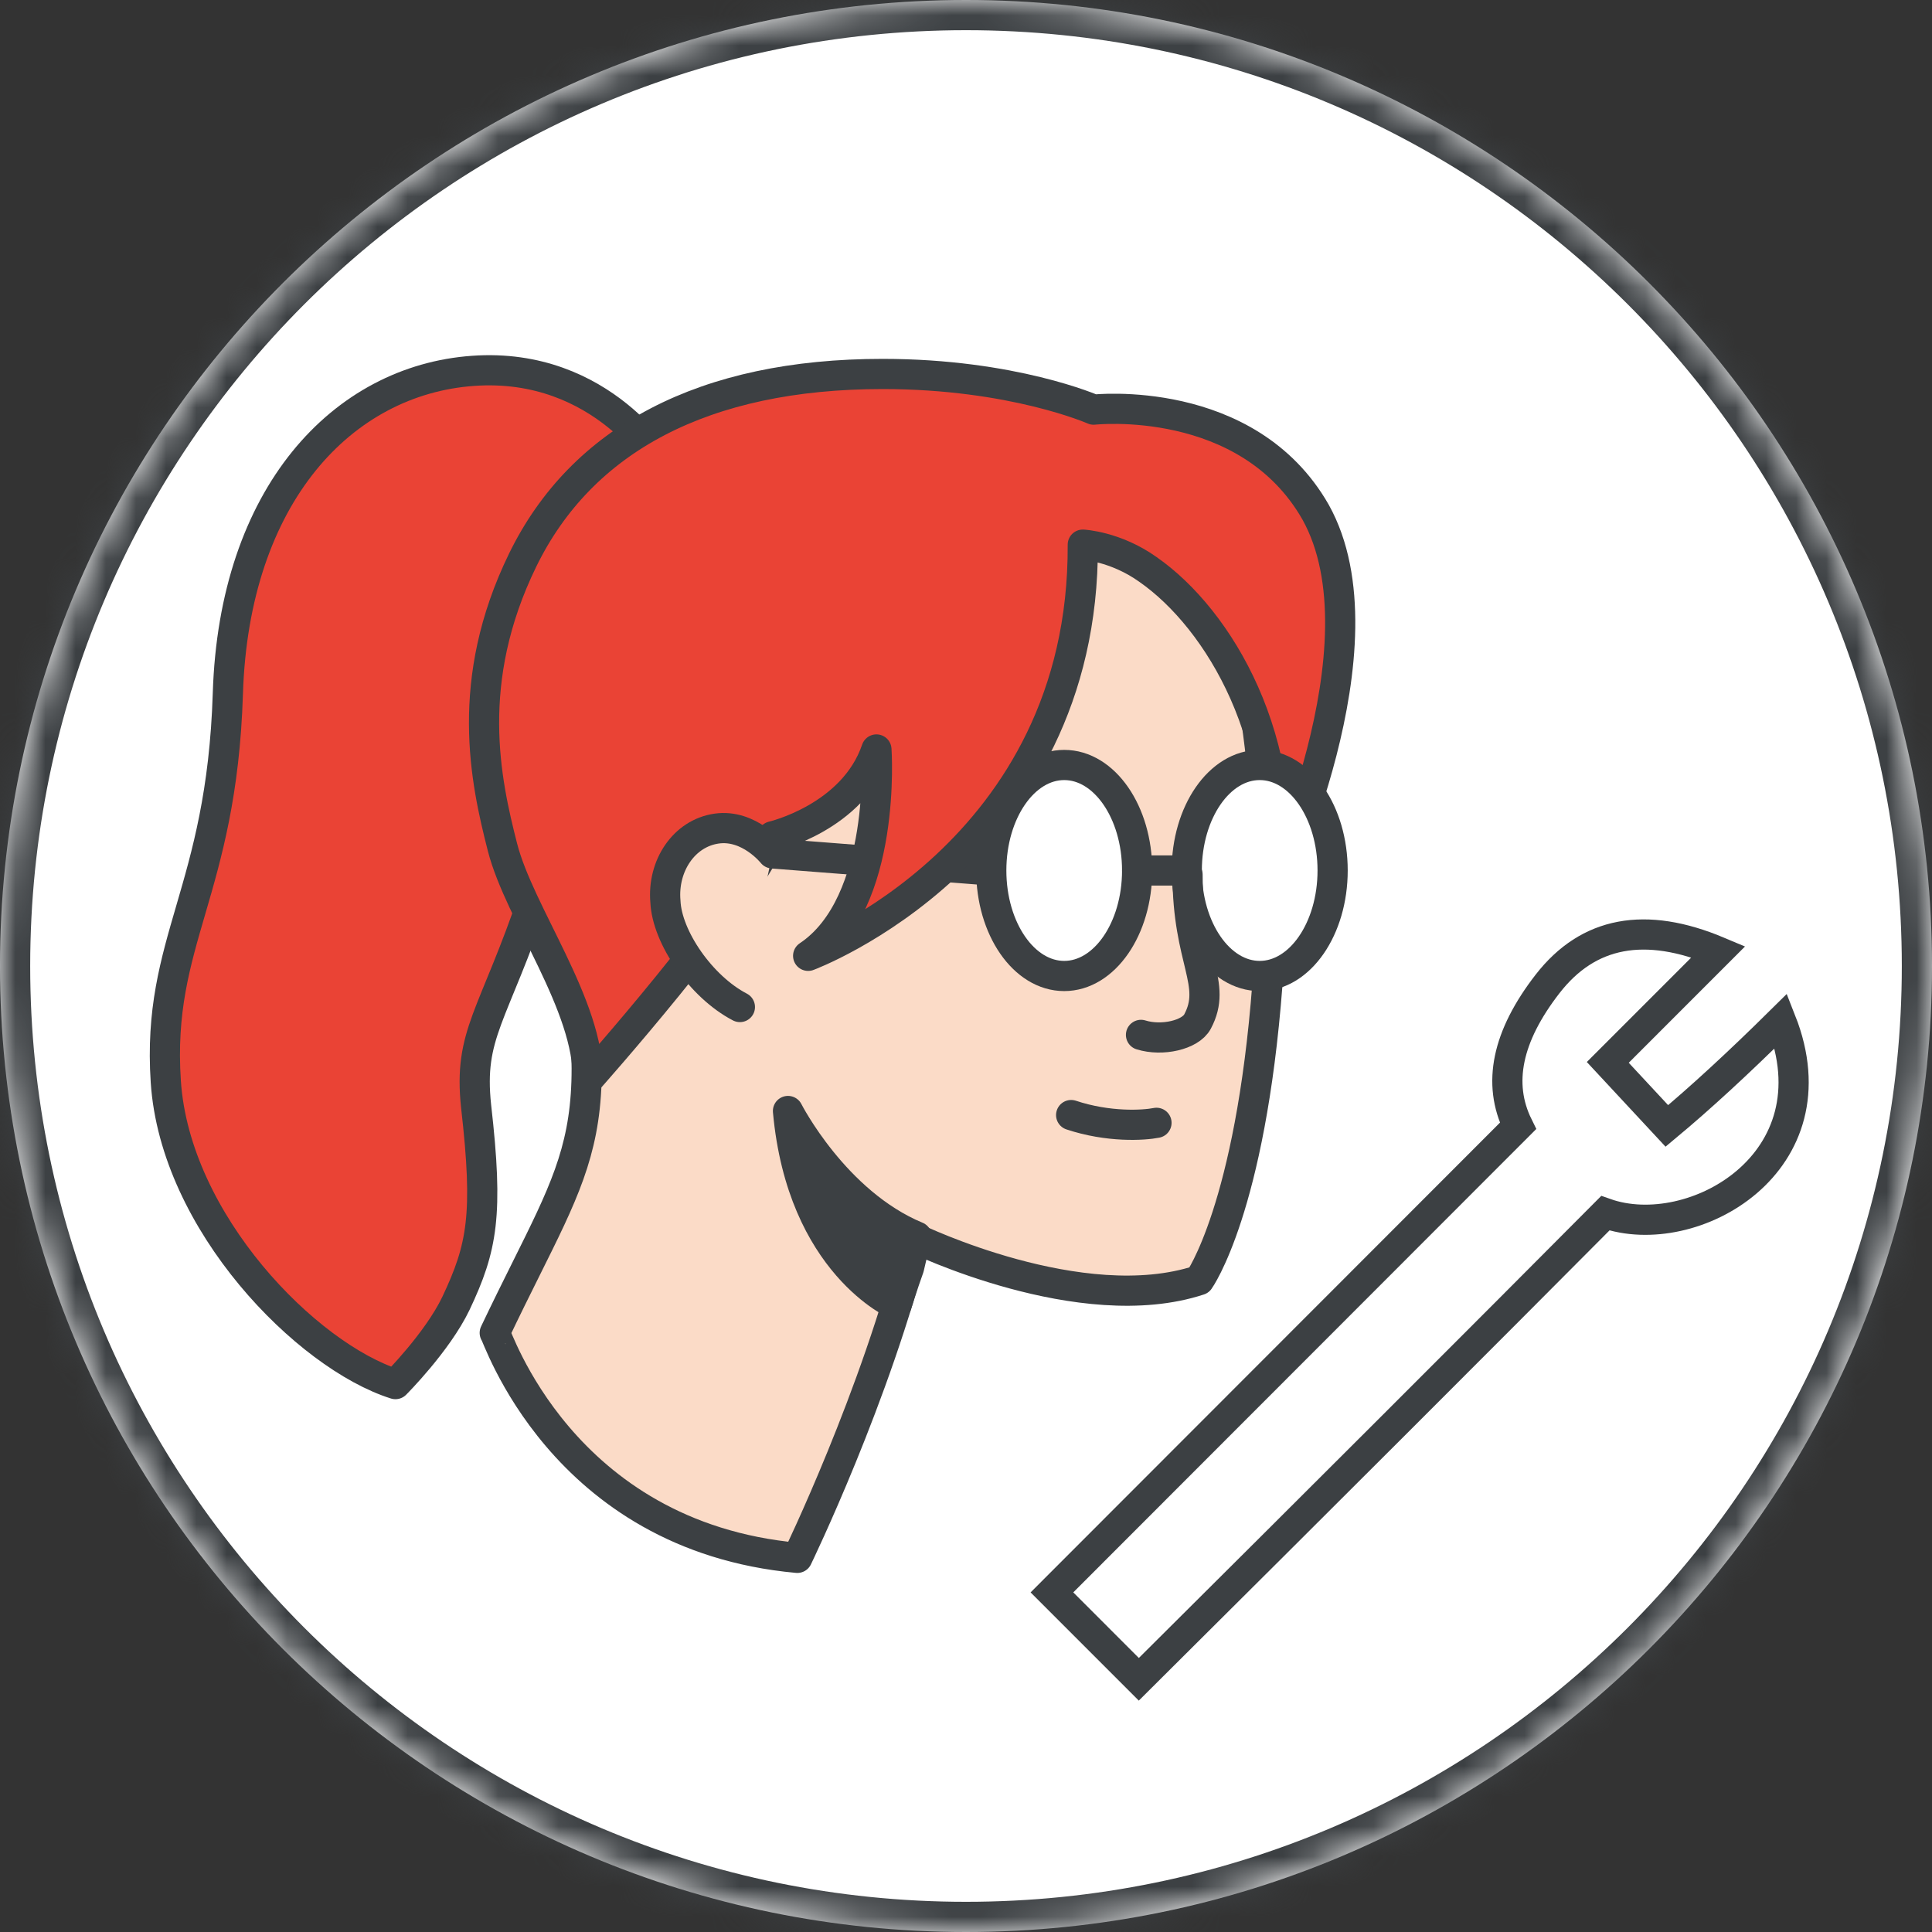 <svg width="64" height="64" viewBox="0 0 64 64" fill="none" xmlns="http://www.w3.org/2000/svg">
<rect x="0" y="0" width="64" height="64" fill="#333333" stroke="none"/>
<g id="super-admin-small" clip-path="url(#clip0_1116_1225)">
<g id="background">
<mask id="path-1-inside-1_1116_1225" fill="white">
<path fill-rule="evenodd" clip-rule="evenodd" d="M32 64C49.673 64 64 49.673 64 32C64 14.327 49.673 0 32 0C14.327 0 0 14.327 0 32C0 49.673 14.327 64 32 64Z"/>
</mask>
<path fill-rule="evenodd" clip-rule="evenodd" d="M32 64C49.673 64 64 49.673 64 32C64 14.327 49.673 0 32 0C14.327 0 0 14.327 0 32C0 49.673 14.327 64 32 64Z" fill="white"/>
<path d="M32 65C50.225 65 65 50.225 65 32H63C63 49.121 49.121 63 32 63V65ZM65 32C65 13.775 50.225 -1 32 -1V1C49.121 1 63 14.879 63 32H65ZM32 -1C13.775 -1 -1 13.775 -1 32H1C1 14.879 14.879 1 32 1V-1ZM-1 32C-1 50.225 13.775 65 32 65V63C14.879 63 1 49.121 1 32H-1Z" fill="#3C4043" mask="url(#path-1-inside-1_1116_1225)"/>
</g>
<g id="Group 2216">
<path id="Path" d="M21.991 15.472C21.991 15.472 19.986 11.976 15.669 12.285C11.351 12.593 7.753 16.397 7.548 22.976C7.342 29.556 5.183 31.149 5.492 35.827C5.8 40.504 10.169 44.924 13.099 45.85C13.099 45.85 14.487 44.462 15.103 43.177C15.977 41.326 16.183 40.247 15.772 36.649C15.515 34.233 16.337 33.719 17.725 29.607C19.113 25.495 24.407 20.92 21.991 15.472Z" fill="#EA4335" stroke="#3C4043" stroke-linecap="round" stroke-linejoin="round"/>
<path id="Path_2" d="M26.412 51.606C26.412 51.606 29.033 46.209 30.318 41.018C30.318 41.018 35.818 43.691 39.725 42.406C39.725 42.406 41.421 40.041 41.986 32.588C42.295 28.836 41.781 23.131 40.753 19.635C39.622 15.677 35.767 13.005 29.445 13.981C20.86 15.266 16.903 19.995 18.496 28.168C20.346 37.883 19.37 37.883 16.389 44.153C16.44 44.102 18.547 50.887 26.412 51.606Z" fill="#FBDBC7" stroke="#3C4043" stroke-linecap="round" stroke-linejoin="round"/>
<path id="Path_3" d="M29.701 43.228C29.701 43.228 26.566 41.892 26.103 36.803C26.103 36.803 27.645 39.836 30.369 40.966C30.369 40.966 30.215 41.532 30.112 41.995C29.907 42.56 29.701 43.228 29.701 43.228Z" fill="#3C4043" stroke="#3C4043" stroke-linecap="round" stroke-linejoin="round"/>
<path id="Path_4" d="M32.836 28.836L25.589 28.271" stroke="#3C4043" stroke-linecap="round" stroke-linejoin="round"/>
<path id="Path_5" d="M19.472 35.775C19.472 35.775 24.509 30.121 25.589 27.705C25.589 27.705 28.262 27.088 29.033 24.827C29.033 24.827 29.392 29.915 26.771 31.663C26.771 31.663 35.92 28.27 35.869 18.042C35.869 18.042 36.949 18.093 38.028 18.864C40.392 20.509 42.808 24.57 42.14 29.556C42.14 29.556 46.046 21.383 43.579 16.962C41.318 13.004 36.229 13.57 36.229 13.57C36.229 13.57 33.556 12.388 29.238 12.388C23.327 12.388 19.267 14.546 17.313 18.556C15.36 22.565 16.08 25.855 16.645 28.065C17.211 30.275 19.524 33.308 19.472 35.775Z" fill="#EA4335" stroke="#3C4043" stroke-linecap="round" stroke-linejoin="round"/>
<path id="Path_6" d="M35.253 32.331C36.587 32.331 37.669 30.766 37.669 28.836C37.669 26.906 36.587 25.341 35.253 25.341C33.919 25.341 32.837 26.906 32.837 28.836C32.837 30.766 33.919 32.331 35.253 32.331Z" fill="white" stroke="#3C4043" stroke-linecap="round"/>
<path id="Path_7" d="M41.729 32.331C43.063 32.331 44.145 30.766 44.145 28.836C44.145 26.906 43.063 25.341 41.729 25.341C40.395 25.341 39.313 26.906 39.313 28.836C39.313 30.766 40.395 32.331 41.729 32.331Z" fill="white" stroke="#3C4043" stroke-linecap="round"/>
<path id="Path_8" d="M39.262 28.836H37.669" stroke="#3C4043" stroke-linecap="round" stroke-linejoin="round"/>
<path id="Path_9" d="M25.589 28.27C25.589 28.27 24.818 27.294 23.739 27.448C22.659 27.602 21.94 28.681 22.043 29.864C22.094 31.046 23.225 32.691 24.51 33.359" fill="#FBDBC7"/>
<path id="Path_10" d="M25.589 28.27C25.589 28.27 24.818 27.294 23.739 27.448C22.659 27.602 21.94 28.681 22.043 29.864C22.094 31.046 23.225 32.691 24.51 33.359" stroke="#3C4043" stroke-linecap="round" stroke-linejoin="round"/>
<path id="Path_11" d="M39.339 28.971C39.339 31.827 40.339 32.584 39.669 33.842C39.435 34.282 38.499 34.501 37.797 34.282" stroke="#3C4043" stroke-linecap="round" stroke-linejoin="round"/>
<path id="Path_12" d="M35.483 36.938C36.717 37.349 37.882 37.281 38.31 37.195" stroke="#3C4043" stroke-linecap="round" stroke-linejoin="round"/>
</g>
<path id="Stroke 1" fill-rule="evenodd" clip-rule="evenodd" d="M50.286 37.298L34.847 52.75L37.725 55.629C43.869 49.519 49.02 44.372 53.178 40.19C56.076 41.215 60.855 38.513 59 33.816C57.576 35.224 56.314 36.384 55.217 37.298L53.26 35.193L56.926 31.526C54.498 30.503 52.612 30.858 51.266 32.592C49.921 34.326 49.594 35.894 50.286 37.298Z" fill="white" stroke="#3C4043"/>
</g>
<defs>
<clipPath id="clip0_1116_1225">
<rect width="64" height="64" fill="white"/>
</clipPath>
</defs>
</svg>
